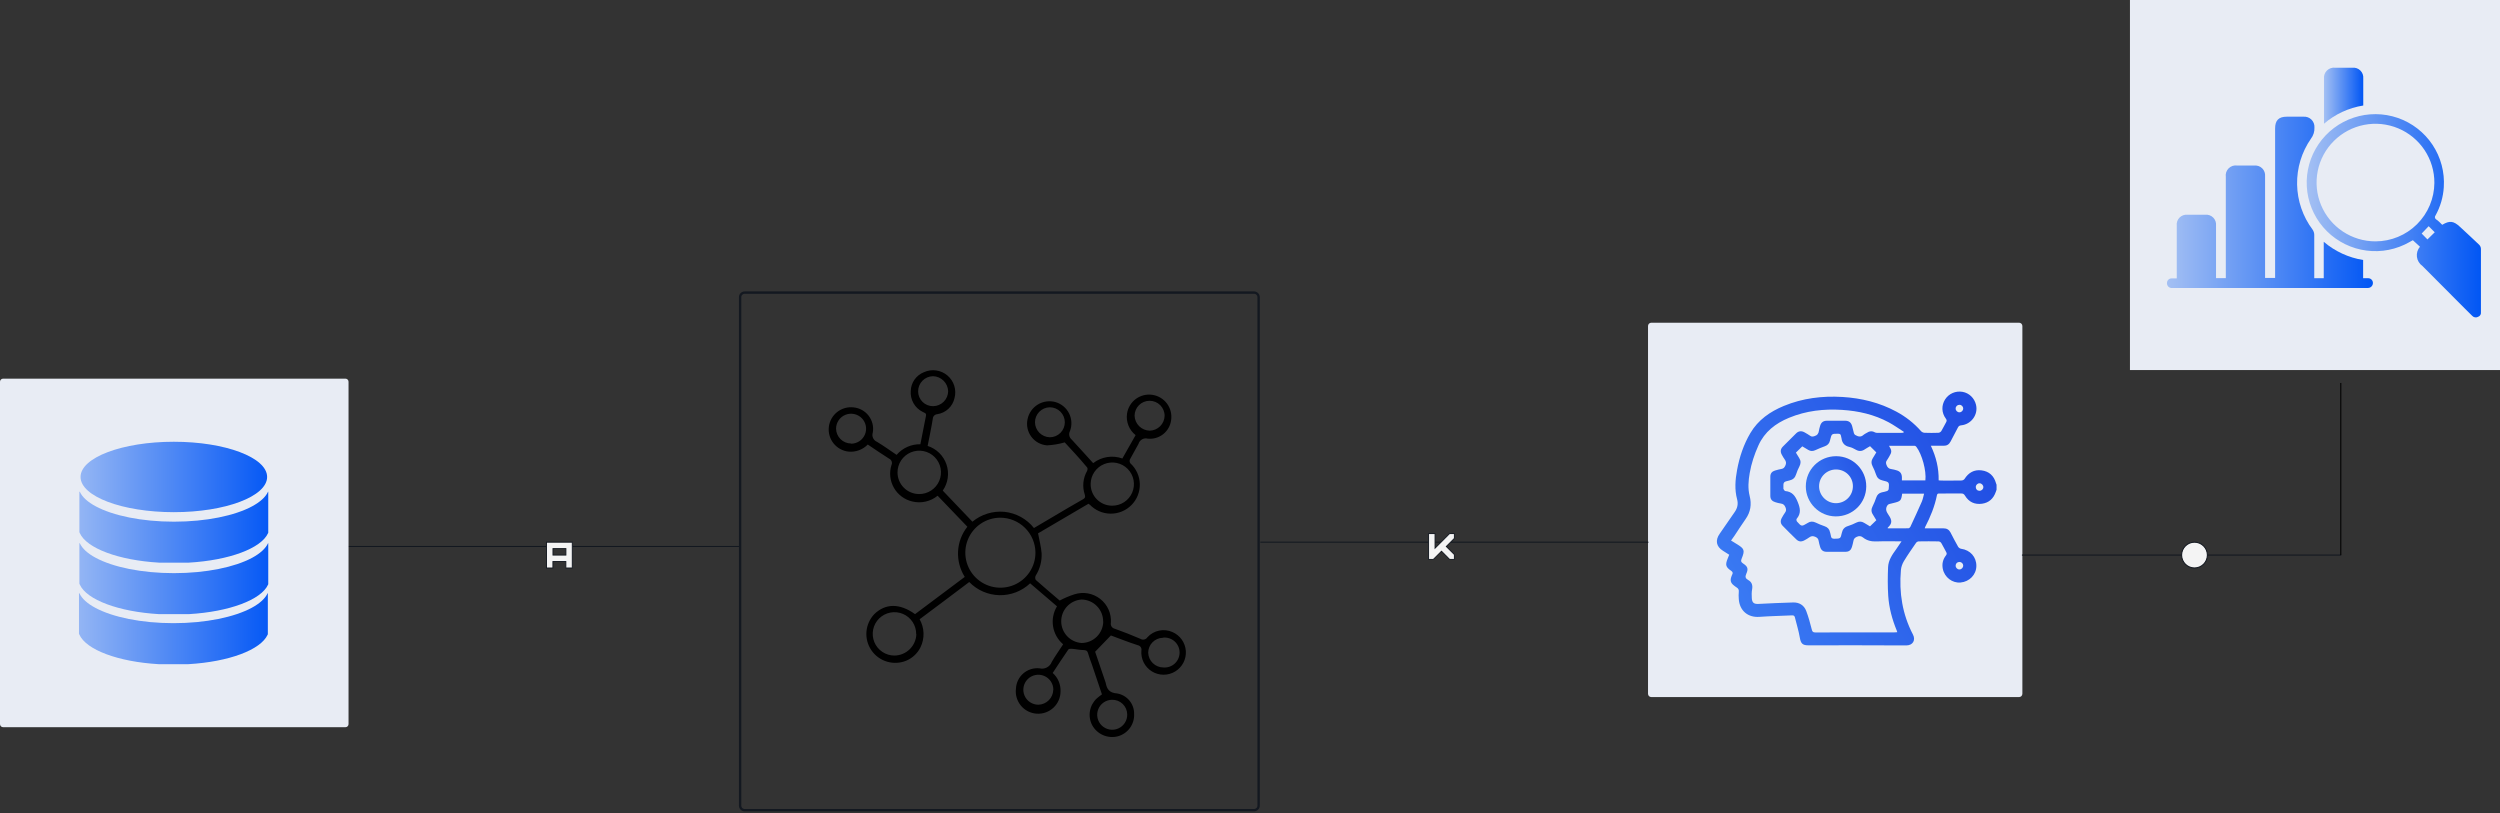 <svg width="581" height="189" viewBox="0 0 581 189" fill="none" xmlns="http://www.w3.org/2000/svg">
<rect x="0" y="0" width="581" height="189" fill="#333333" stroke="none"/>
<path d="M469.237 75H383.763C383.342 75 383 75.341 383 75.763V161.237C383 161.658 383.342 162 383.763 162H469.237C469.658 162 470 161.658 470 161.237V75.763C470 75.341 469.658 75 469.237 75Z" fill="#E8ECF4"/>
<path d="M544 129L470 129" stroke="#131820" stroke-width="0.25" stroke-miterlimit="10" stroke-linecap="round"/>
<path d="M544 129L544 89" stroke="black" stroke-width="0.25"/>
<path d="M73 127L172 127" stroke="#131820" stroke-width="0.25" stroke-miterlimit="10" stroke-linecap="round"/>
<path d="M293 126H383" stroke="#131820" stroke-width="0.25" stroke-miterlimit="10" stroke-linecap="round"/>
<path d="M128.513 126H127V132H128.5V130.5H131.5V132H133V126H128.509H128.513ZM131.513 129.004H128.513V127.5H131.513V129.004Z" fill="#F4F4F4" stroke="#131820" stroke-width="0.22" stroke-miterlimit="10" stroke-linecap="round"/>
<path d="M80.29 88H0.71C0.318 88 0 88.318 0 88.71V168.29C0 168.682 0.318 169 0.71 169H80.29C80.682 169 81 168.682 81 168.29V88.71C81 88.318 80.682 88 80.29 88Z" fill="#E8ECF4"/>
<path d="M510 132C511.657 132 513 130.657 513 129C513 127.343 511.657 126 510 126C508.343 126 507 127.343 507 129C507 130.657 508.343 132 510 132Z" fill="#F4F4F4" stroke="#131820" stroke-width="0.25" stroke-miterlimit="10" stroke-linecap="round"/>
<path d="M333.508 127.386V124H332V128.886V129.074V130H333.123L335.006 128.114L336.877 130H338V128.875L336.128 127L338 125.125V124H336.877L333.508 127.386Z" fill="#F4F4F4" stroke="#131820" stroke-width="0.22" stroke-miterlimit="10" stroke-linecap="round"/>
<path d="M40.398 119.029C52.371 119.029 62.078 115.365 62.078 110.846C62.078 106.327 52.371 102.664 40.398 102.664C28.425 102.664 18.719 106.327 18.719 110.846C18.719 115.365 28.425 119.029 40.398 119.029Z" fill="url(#paint0_linear_1523_1030)"/>
<path d="M62.342 114.277V123.799C62.331 123.832 62.318 123.864 62.302 123.894C60.724 127.43 53.281 130.213 43.874 130.759H36.964C27.566 130.213 20.126 127.43 18.545 123.894C18.506 123.82 18.474 123.743 18.449 123.663V114.277H18.545C19.101 115.511 20.397 116.684 22.25 117.671C26.263 119.831 32.907 121.238 40.419 121.238C47.93 121.238 54.577 119.831 58.588 117.671C60.44 116.675 61.737 115.511 62.293 114.277H62.342Z" fill="url(#paint1_linear_1523_1030)"/>
<path d="M62.342 126.242V135.763C62.332 135.797 62.319 135.829 62.302 135.859C60.724 139.395 53.281 142.178 43.874 142.727H36.964C27.566 142.178 20.126 139.395 18.545 135.859C18.506 135.785 18.474 135.707 18.449 135.628V126.242H18.545C19.101 127.476 20.397 128.649 22.25 129.636C26.263 131.796 32.907 133.2 40.419 133.2C47.93 133.2 54.577 131.793 58.588 129.636C60.44 128.636 61.737 127.476 62.293 126.242H62.342Z" fill="url(#paint2_linear_1523_1030)"/>
<path d="M62.245 137.863V147.394C62.234 147.427 62.22 147.459 62.204 147.489C60.624 151.022 53.183 153.808 43.776 154.354H36.866C27.465 153.808 20.025 151.022 18.447 147.489C18.408 147.416 18.375 147.338 18.352 147.258V137.863H18.447C19.003 139.097 20.3 140.27 22.152 141.257C26.166 143.417 32.807 144.824 40.321 144.824C47.836 144.824 54.48 143.417 58.49 141.257C60.343 140.261 61.639 139.097 62.195 137.863H62.245Z" fill="url(#paint3_linear_1523_1030)"/>
<g clip-path="url(#clip0_1523_1030)">
<path d="M464.002 113.799C463.941 113.974 463.88 114.152 463.819 114.327C463.293 115.854 462.249 116.831 460.64 117.063C458.93 117.308 457.556 116.671 456.66 115.181C456.425 114.791 456.186 114.678 455.764 114.685C454.092 114.704 452.421 114.693 450.749 114.691C450.466 114.691 450.225 114.676 450.147 115.066C449.629 117.691 448.62 120.136 447.394 122.502C447.365 122.556 447.359 122.621 447.313 122.79C447.752 122.79 448.159 122.79 448.566 122.79C449.603 122.79 450.64 122.798 451.676 122.788C452.43 122.779 452.963 123.1 453.309 123.769C453.878 124.874 454.446 125.98 455.064 127.059C455.192 127.284 455.51 127.501 455.766 127.536C457.882 127.824 459.337 129.448 459.307 131.547C459.278 133.555 457.715 135.186 455.633 135.377C453.718 135.552 451.9 134.166 451.504 132.188C451.278 131.057 451.523 130.003 452.234 129.089C452.454 128.807 452.463 128.599 452.295 128.304C451.904 127.607 451.562 126.879 451.151 126.195C451.038 126.009 450.747 125.824 450.532 125.82C448.988 125.788 447.444 125.792 445.897 125.818C445.693 125.822 445.417 125.974 445.301 126.143C444.334 127.549 443.346 128.948 442.468 130.41C442.1 131.021 441.833 131.764 441.772 132.47C441.315 137.722 442.109 142.765 444.573 147.474C445.243 148.756 444.564 150.01 442.981 149.999C435.406 149.941 427.832 149.973 420.255 149.973C418.87 149.973 418.511 149.525 418.272 148.156C417.996 146.568 417.519 145.015 417.126 143.449C417.043 143.116 416.834 142.992 416.473 143.01C413.938 143.131 411.398 143.178 408.868 143.358C406.209 143.549 404.26 141.916 404.091 139.195C404.056 138.649 404.034 138.095 404.095 137.553C404.149 137.062 403.988 136.758 403.582 136.516C403.329 136.364 403.101 136.171 402.871 135.985C402.24 135.48 402.072 134.9 402.331 134.133C402.399 133.934 402.462 133.728 402.562 133.546C402.792 133.13 402.664 132.886 402.279 132.624C401.068 131.796 400.929 131.263 401.477 129.899C401.601 129.589 401.727 129.279 401.87 128.922C401.368 128.603 400.892 128.298 400.411 127.997C398.823 127.007 398.576 125.558 399.667 124.024C400.842 122.376 401.94 120.676 403.119 119.03C403.782 118.103 403.997 117.117 403.706 116.043C403.086 113.764 403.277 111.49 403.697 109.218C404.254 106.194 405.217 103.304 406.787 100.645C408.59 97.586 411.354 95.665 414.571 94.337C418.931 92.537 423.496 91.972 428.18 92.255C432.603 92.522 436.818 93.557 440.737 95.674C442.916 96.85 444.827 98.355 446.467 100.213C446.645 100.417 446.989 100.569 447.263 100.58C448.34 100.621 449.423 100.621 450.499 100.58C450.732 100.571 451.043 100.374 451.164 100.172C451.571 99.51 451.893 98.795 452.28 98.119C452.465 97.798 452.437 97.586 452.21 97.283C451.206 95.936 451.156 94.218 452.034 92.838C452.898 91.48 454.479 90.787 456.088 91.064C457.623 91.329 458.859 92.518 459.23 94.09C459.765 96.347 458.139 98.611 455.777 98.847C455.383 98.886 455.186 99.024 455.016 99.36C454.464 100.45 453.874 101.52 453.315 102.607C452.972 103.276 452.456 103.61 451.693 103.595C450.745 103.577 449.797 103.59 448.727 103.59C449.951 106.174 450.595 108.804 450.542 111.633C450.751 111.652 450.93 111.683 451.11 111.683C452.698 111.687 454.285 111.7 455.871 111.667C456.108 111.663 456.438 111.498 456.56 111.306C457.482 109.848 458.782 109.094 460.503 109.311C462.269 109.534 463.402 110.578 463.873 112.306C463.906 112.425 463.956 112.54 464 112.657V113.794L464.002 113.799ZM442.355 100.556C442.385 100.489 442.416 100.424 442.446 100.356C441.28 99.616 440.156 98.799 438.943 98.147C435.574 96.334 431.918 95.505 428.126 95.26C423.874 94.985 419.72 95.459 415.754 97.101C412.626 98.396 410.088 100.346 408.658 103.519C407.725 105.583 407.018 107.717 406.631 109.945C406.324 111.715 406.172 113.487 406.624 115.274C407.107 117.182 406.848 118.98 405.68 120.63C404.78 121.904 403.949 123.225 403.079 124.523C402.836 124.887 402.57 125.237 402.299 125.621C402.751 125.9 403.162 126.158 403.577 126.409C405.424 127.529 405.559 127.865 404.745 129.868C404.536 130.382 404.615 130.633 405.069 130.932C406.185 131.67 406.361 132.169 405.828 133.373C405.526 134.057 405.648 134.443 406.274 134.79C407.15 135.277 407.361 136.028 407.185 136.999C407.066 137.653 407.079 138.344 407.12 139.013C407.185 140.085 407.622 140.402 408.681 140.35C411.363 140.218 414.046 140.083 416.73 140.012C418.154 139.975 419.259 140.655 419.764 141.985C420.29 143.378 420.69 144.822 421.049 146.269C421.182 146.798 421.323 146.982 421.888 146.98C428.004 146.958 434.119 146.967 440.234 146.965C440.452 146.965 440.669 146.941 440.926 146.926C440.878 146.761 440.861 146.681 440.83 146.607C439.752 143.999 439.01 141.294 438.825 138.485C438.679 136.262 438.699 134.023 438.79 131.798C438.856 130.213 439.752 128.907 440.665 127.65C441.078 127.081 441.457 126.485 441.915 125.807C439.882 125.807 437.999 125.753 436.12 125.827C434.943 125.872 433.902 125.662 432.984 124.925C432.514 124.549 432.066 124.492 431.483 124.772C431.046 124.982 430.829 125.222 430.744 125.673C430.65 126.169 430.529 126.66 430.383 127.143C430.172 127.839 429.704 128.22 428.998 128.231C427.475 128.252 425.951 128.252 424.426 128.231C423.687 128.222 423.209 127.824 423 127.109C422.865 126.645 422.724 126.177 422.652 125.701C422.576 125.211 422.347 124.962 421.878 124.761C421.345 124.531 420.942 124.542 420.488 124.88C420.133 125.144 419.738 125.354 419.351 125.567C418.659 125.948 418.039 125.909 417.485 125.376C416.404 124.336 415.343 123.277 414.297 122.203C413.762 121.653 413.716 121.029 414.099 120.344C414.336 119.922 414.575 119.495 414.86 119.105C415.14 118.722 415.134 118.393 414.962 117.947C414.749 117.392 414.449 117.089 413.851 117.017C413.414 116.965 412.985 116.827 412.559 116.703C411.837 116.493 411.435 116.025 411.424 115.289C411.402 113.773 411.402 112.254 411.424 110.736C411.435 110.019 411.811 109.562 412.509 109.352C413.013 109.2 413.529 109.072 414.046 108.975C414.484 108.893 414.692 108.657 414.892 108.258C415.182 107.686 415.119 107.244 414.753 106.759C414.501 106.423 414.299 106.049 414.094 105.68C413.705 104.979 413.777 104.355 414.344 103.779C415.367 102.739 416.397 101.71 417.441 100.694C417.998 100.153 418.676 100.088 419.361 100.473C419.822 100.733 420.284 100.993 420.714 101.296C421.029 101.517 421.29 101.47 421.645 101.372C422.336 101.182 422.634 100.757 422.721 100.09C422.767 99.737 422.876 99.393 422.971 99.048C423.213 98.173 423.702 97.781 424.616 97.775C426.012 97.761 427.408 97.761 428.806 97.775C429.702 97.783 430.218 98.199 430.446 99.063C430.587 99.592 430.694 100.129 430.846 100.655C430.892 100.816 431.007 101.002 431.146 101.082C431.788 101.455 432.436 101.68 433.086 101.058C433.28 100.874 433.556 100.777 433.784 100.623C434.415 100.196 435.05 100.092 435.744 100.493C435.911 100.59 436.148 100.597 436.355 100.597C438.175 100.603 439.995 100.603 441.813 100.599C441.996 100.599 442.176 100.573 442.357 100.56L442.355 100.556ZM436.061 120.903C435.791 120.453 435.546 120.011 435.267 119.593C434.835 118.945 434.848 118.321 435.206 117.633C435.535 117 435.8 116.331 436.026 115.655C436.248 114.99 436.655 114.578 437.335 114.423C437.746 114.329 438.171 114.262 438.562 114.113C438.725 114.052 438.919 113.82 438.934 113.654C439.086 112.044 439.077 112.031 437.47 111.648C436.696 111.464 436.226 111.039 435.985 110.268C435.774 109.59 435.474 108.932 435.156 108.293C434.843 107.665 434.85 107.091 435.228 106.501C435.513 106.06 435.774 105.603 436.055 105.139C435.567 104.654 435.091 104.182 434.602 103.694C434.176 103.948 433.747 104.177 433.347 104.448C432.682 104.896 432.034 104.922 431.325 104.528C430.848 104.262 430.346 103.989 429.82 103.874C428.689 103.629 428.102 102.969 427.965 101.853C427.945 101.686 427.869 101.528 427.854 101.361C427.815 100.909 427.573 100.794 427.134 100.796C425.688 100.807 425.688 100.787 425.338 102.167C425.316 102.25 425.301 102.332 425.281 102.414C425.133 103.064 424.74 103.471 424.105 103.703C423.352 103.976 422.61 104.281 421.884 104.617C421.317 104.879 420.788 104.888 420.255 104.569C419.768 104.277 419.281 103.987 418.853 103.731C418.339 104.234 417.865 104.701 417.367 105.189C417.615 105.598 417.87 106.036 418.141 106.46C418.548 107.091 418.533 107.706 418.194 108.369C417.889 108.966 417.613 109.588 417.417 110.229C417.176 111.02 416.702 111.468 415.895 111.652C414.423 111.988 414.427 112.005 414.464 113.506C414.464 113.547 414.447 113.604 414.468 113.63C414.603 113.803 414.734 114.106 414.888 114.119C416.484 114.267 417.185 115.174 417.783 116.641C418.389 118.126 418.613 119.311 417.537 120.583C417.443 120.693 417.5 121.066 417.617 121.2C418.679 122.393 418.689 122.385 420.025 121.588C420.062 121.566 420.097 121.542 420.131 121.521C420.738 121.128 421.338 121.139 421.991 121.458C422.652 121.78 423.341 122.056 424.037 122.296C424.722 122.532 425.146 122.954 425.29 123.665C425.348 123.953 425.466 124.232 425.498 124.523C425.555 125.036 425.779 125.216 426.323 125.203C427.721 125.168 427.745 125.203 428.045 123.823C428.226 122.996 428.663 122.495 429.489 122.248C430.152 122.049 430.792 121.757 431.416 121.451C432.042 121.144 432.625 121.135 433.219 121.503C433.68 121.789 434.15 122.062 434.587 122.324C435.106 121.822 435.572 121.371 436.059 120.899L436.061 120.903ZM439.001 103.597C439.697 104.725 439.693 105.059 439.038 106.127C438.862 106.415 438.703 106.716 438.505 106.987C438.26 107.324 438.264 107.615 438.408 108.022C438.623 108.633 438.953 108.958 439.599 109.027C439.995 109.068 440.382 109.196 440.769 109.304C441.57 109.529 441.961 110.028 442.002 110.859C442.015 111.122 442.002 111.386 442.002 111.639H447.459C447.718 109.413 446.691 105.6 445.373 103.865C445.282 103.746 445.117 103.61 444.984 103.608C443.022 103.59 441.061 103.597 438.999 103.597H439.001ZM442.065 114.732C441.837 116.348 441.711 116.487 440.123 116.879C439.797 116.959 439.465 117.024 439.14 117.119C438.988 117.165 438.81 117.23 438.716 117.347C438.247 117.936 438.225 118.577 438.621 119.222C438.719 119.385 438.812 119.549 438.919 119.705C439.778 120.94 439.756 121.674 438.703 122.636C438.686 122.651 438.708 122.708 438.714 122.79C440.31 122.79 441.913 122.798 443.514 122.775C443.668 122.772 443.892 122.591 443.964 122.437C444.866 120.498 445.769 118.557 446.624 116.595C446.876 116.017 446.978 115.376 447.159 114.73H442.065V114.732ZM454.49 94.928C454.481 95.411 454.868 95.814 455.349 95.823C455.829 95.832 456.234 95.444 456.245 94.963C456.255 94.471 455.879 94.086 455.386 94.077C454.892 94.069 454.5 94.441 454.492 94.928H454.49ZM455.364 132.342C455.84 132.342 456.242 131.941 456.245 131.463C456.245 130.969 455.871 130.596 455.368 130.596C454.861 130.596 454.49 130.96 454.49 131.458C454.49 131.941 454.885 132.342 455.364 132.344V132.342ZM460.048 112.313C459.572 112.306 459.176 112.703 459.172 113.19C459.167 113.697 459.524 114.061 460.033 114.063C460.527 114.063 460.925 113.684 460.929 113.205C460.933 112.742 460.516 112.319 460.05 112.313H460.048Z" fill="url(#paint4_linear_1523_1030)"/>
<path d="M426.735 106.02C430.609 106.03 433.731 109.171 433.716 113.037C433.699 116.934 430.559 120.023 426.624 120.01C422.799 119.997 419.661 116.843 419.672 113.024C419.683 109.123 422.823 106.009 426.735 106.02ZM426.696 109.108C424.528 109.108 422.769 110.832 422.753 112.981C422.738 115.149 424.524 116.947 426.69 116.941C428.875 116.936 430.622 115.173 430.615 112.983C430.609 110.813 428.884 109.11 426.696 109.108Z" fill="url(#paint5_linear_1523_1030)"/>
</g>
<path d="M258.172 147.679L254.509 151.465L256.828 158.28C256.881 158.406 256.925 158.537 256.958 158.669C257.24 160.141 257.782 161.028 259.624 161.157C260.743 161.349 261.756 161.934 262.48 162.807C263.204 163.68 263.59 164.784 263.568 165.917C263.626 167.078 263.286 168.225 262.605 169.169C261.924 170.112 260.941 170.796 259.819 171.109C258.679 171.41 257.472 171.322 256.388 170.859C255.305 170.397 254.407 169.586 253.837 168.556C253.297 167.543 253.109 166.381 253.301 165.249C253.493 164.118 254.055 163.083 254.899 162.304C255.246 161.979 255.636 161.72 256.091 161.374C255.333 159.08 254.552 156.787 253.772 154.472C253.447 153.564 253.1 152.677 252.84 151.747C252.689 151.206 252.407 151.119 251.887 151.076C250.933 151.076 249.979 150.838 249.026 150.773C248.766 150.773 248.376 150.773 248.267 150.968C247.032 152.742 245.861 154.559 244.648 156.398C245.247 156.93 245.722 157.588 246.036 158.325C246.351 159.062 246.499 159.859 246.468 160.66C246.471 161.371 246.327 162.075 246.046 162.728C245.766 163.381 245.353 163.97 244.835 164.457C244.317 164.945 243.704 165.321 243.034 165.563C242.364 165.804 241.652 165.906 240.941 165.861C240.23 165.817 239.536 165.627 238.902 165.304C238.268 164.981 237.707 164.531 237.254 163.982C236.8 163.434 236.465 162.798 236.268 162.115C236.071 161.432 236.017 160.716 236.109 160.011C236.14 159.338 236.309 158.679 236.605 158.074C236.9 157.469 237.317 156.93 237.828 156.491C238.339 156.051 238.934 155.721 239.578 155.519C240.221 155.317 240.899 155.248 241.57 155.316C242.148 155.466 242.76 155.396 243.289 155.12C243.817 154.844 244.224 154.382 244.431 153.823C245.233 152.439 246.187 151.119 247.075 149.735C245.826 148.672 244.996 147.201 244.734 145.584C244.472 143.967 244.795 142.309 245.645 140.908L239.403 135.564C237.48 137.386 234.915 138.376 232.264 138.32C229.614 138.263 227.093 137.164 225.25 135.262L219.507 139.588L213.72 143.915C214.278 144.899 214.589 146.003 214.627 147.134C214.665 148.264 214.428 149.386 213.937 150.405C213.248 151.817 212.07 152.931 210.621 153.542C209.199 154.127 207.619 154.208 206.144 153.77C204.67 153.332 203.391 152.402 202.52 151.136C201.65 149.869 201.242 148.343 201.363 146.813C201.484 145.282 202.128 143.839 203.187 142.725C205.766 140.216 209.061 140.151 212.658 142.725L224.21 134.072C223.1 132.307 222.555 130.247 222.65 128.166C222.754 126.069 223.512 124.057 224.817 122.411L217.903 115.207C217.095 115.868 216.144 116.334 215.124 116.567C214.105 116.799 213.046 116.793 212.03 116.548C211.136 116.343 210.295 115.955 209.558 115.409C208.822 114.864 208.207 114.172 207.751 113.378C207.295 112.583 207.008 111.704 206.909 110.794C206.81 109.883 206.901 108.963 207.175 108.089C207.24 107.956 207.278 107.811 207.286 107.663C207.294 107.515 207.272 107.367 207.222 107.228C207.171 107.089 207.093 106.961 206.992 106.853C206.891 106.744 206.769 106.657 206.633 106.597C204.964 105.558 203.361 104.433 201.67 103.308C201.092 103.904 200.386 104.362 199.605 104.646C198.824 104.931 197.989 105.036 197.162 104.952C196.486 104.873 195.833 104.661 195.238 104.329C194.644 103.998 194.122 103.552 193.7 103.019C193.278 102.486 192.966 101.875 192.781 101.221C192.596 100.567 192.542 99.883 192.622 99.209C192.701 98.534 192.913 97.881 193.246 97.288C193.578 96.695 194.024 96.174 194.558 95.753C195.093 95.332 195.705 95.02 196.36 94.835C197.015 94.651 197.7 94.597 198.376 94.676C199.063 94.744 199.729 94.952 200.332 95.287C200.935 95.623 201.463 96.079 201.882 96.627C202.301 97.175 202.602 97.803 202.767 98.472C202.932 99.142 202.957 99.838 202.84 100.517C202.696 100.934 202.717 101.39 202.898 101.792C203.08 102.194 203.408 102.512 203.816 102.681C205.355 103.611 206.807 104.649 208.367 105.71C209.05 104.918 209.899 104.286 210.854 103.86C211.81 103.433 212.847 103.223 213.894 103.243C214.327 101.08 214.739 98.916 215.194 96.645C215.346 95.974 214.826 95.953 214.457 95.736C213.549 95.295 212.797 94.589 212.298 93.713C211.799 92.837 211.577 91.83 211.661 90.825C211.693 89.885 211.999 88.975 212.542 88.206C213.085 87.438 213.841 86.844 214.717 86.499C215.608 86.095 216.596 85.953 217.565 86.089C218.534 86.225 219.444 86.633 220.189 87.266C220.935 87.899 221.484 88.73 221.774 89.663C222.064 90.596 222.082 91.592 221.826 92.534C221.614 93.484 221.12 94.347 220.409 95.011C219.697 95.675 218.801 96.109 217.838 96.255C217.554 96.272 217.287 96.395 217.09 96.599C216.893 96.804 216.781 97.075 216.776 97.359C216.429 99.522 215.996 101.469 215.584 103.633C216.601 103.959 217.527 104.519 218.287 105.267C219.047 106.015 219.622 106.931 219.963 107.941C220.304 108.951 220.404 110.027 220.253 111.082C220.102 112.137 219.706 113.143 219.095 114.017L225.987 121.243C228.07 119.523 230.751 118.698 233.443 118.95C234.778 119.091 236.071 119.497 237.247 120.143C238.423 120.79 239.458 121.664 240.292 122.714L248.202 118.041C249.373 117.37 250.521 116.678 251.692 116.029C252.168 115.769 252.277 115.51 252.103 114.947C251.8 114.05 251.69 113.098 251.78 112.155C251.869 111.212 252.157 110.299 252.624 109.474C252.754 109.236 252.819 108.76 252.624 108.608C250.846 106.445 249.026 104.541 247.444 102.811C246.102 103.199 244.72 103.431 243.326 103.503C242.611 103.448 241.916 103.241 241.287 102.895C240.659 102.55 240.112 102.075 239.683 101.501C239.254 100.927 238.953 100.268 238.8 99.569C238.647 98.869 238.646 98.145 238.796 97.445C238.934 96.743 239.216 96.076 239.625 95.487C240.033 94.899 240.56 94.401 241.17 94.025C241.781 93.649 242.463 93.403 243.173 93.303C243.884 93.203 244.607 93.251 245.298 93.443C245.979 93.641 246.611 93.979 247.155 94.433C247.699 94.888 248.143 95.45 248.459 96.084C248.774 96.718 248.955 97.41 248.989 98.118C249.023 98.825 248.91 99.531 248.657 100.193C248.489 100.513 248.436 100.881 248.507 101.235C248.578 101.59 248.769 101.909 249.047 102.14C250.716 103.936 252.342 105.753 254.054 107.635C255.001 106.897 256.12 106.411 257.306 106.222C258.492 106.033 259.707 106.147 260.838 106.553L263.915 101.123C263.173 100.538 262.599 99.768 262.249 98.891C261.899 98.013 261.786 97.06 261.921 96.126C262.019 95.454 262.249 94.808 262.598 94.225C262.946 93.641 263.406 93.132 263.951 92.726C264.497 92.321 265.117 92.026 265.776 91.859C266.436 91.693 267.122 91.658 267.795 91.756C268.468 91.854 269.115 92.083 269.699 92.431C270.284 92.778 270.794 93.238 271.2 93.782C271.607 94.326 271.902 94.945 272.069 95.604C272.235 96.262 272.271 96.947 272.173 97.618C272.015 98.903 271.359 100.075 270.347 100.884C269.334 101.693 268.045 102.074 266.754 101.945C266.532 101.883 266.3 101.864 266.071 101.891C265.842 101.918 265.62 101.99 265.419 102.103C265.218 102.215 265.041 102.366 264.898 102.547C264.755 102.728 264.65 102.935 264.587 103.157C263.959 104.39 263.222 105.536 262.593 106.77C262.533 106.918 262.512 107.079 262.531 107.238C262.55 107.397 262.608 107.548 262.701 107.678C263.371 108.288 263.91 109.027 264.287 109.85C264.663 110.673 264.87 111.563 264.894 112.467C264.918 113.372 264.759 114.271 264.427 115.113C264.095 115.955 263.596 116.721 262.96 117.366C262.324 118.011 261.565 118.521 260.727 118.866C259.889 119.211 258.99 119.384 258.084 119.374C257.178 119.364 256.283 119.172 255.452 118.809C254.622 118.447 253.874 117.92 253.252 117.262C253.252 117.262 253.122 117.262 252.97 117.067L241.245 123.947C241.549 125.548 241.939 127.041 242.069 128.555C242.161 130.392 241.684 132.212 240.703 133.769C240.622 133.922 240.579 134.093 240.579 134.266C240.579 134.44 240.622 134.611 240.703 134.764C242.589 136.43 244.496 138.052 246.273 139.567C247.368 138.981 248.514 138.496 249.698 138.117C250.706 137.794 251.779 137.722 252.822 137.907C253.865 138.093 254.847 138.529 255.682 139.18C256.518 139.83 257.181 140.675 257.615 141.639C258.049 142.604 258.24 143.66 258.172 144.716C258.137 144.868 258.133 145.025 258.16 145.179C258.187 145.333 258.245 145.479 258.33 145.61C258.414 145.742 258.525 145.854 258.654 145.942C258.783 146.03 258.929 146.091 259.082 146.122C261.076 146.836 263.07 147.615 265.021 148.458C265.153 148.542 265.3 148.599 265.455 148.626C265.609 148.653 265.768 148.65 265.921 148.615C266.074 148.581 266.218 148.517 266.346 148.427C266.475 148.337 266.584 148.223 266.668 148.09C267.384 147.31 268.328 146.773 269.366 146.556C270.404 146.339 271.484 146.452 272.454 146.879C273.332 147.253 274.089 147.861 274.642 148.637C275.195 149.413 275.522 150.326 275.588 151.276C275.654 152.226 275.457 153.175 275.016 154.02C274.576 154.865 273.911 155.572 273.094 156.063C272.277 156.555 271.34 156.811 270.386 156.805C269.432 156.798 268.498 156.529 267.688 156.027C266.878 155.524 266.222 154.808 265.793 153.958C265.365 153.107 265.18 152.155 265.259 151.206C265.291 151.069 265.294 150.928 265.269 150.79C265.245 150.652 265.192 150.52 265.115 150.403C265.039 150.286 264.939 150.185 264.822 150.107C264.705 150.03 264.573 149.977 264.435 149.951C262.073 149.194 259.841 148.285 258.172 147.679ZM232.424 120.312C230.813 120.325 229.243 120.814 227.91 121.718C226.578 122.621 225.543 123.899 224.938 125.389C224.332 126.879 224.183 128.514 224.508 130.089C224.833 131.664 225.619 133.107 226.765 134.236C227.912 135.366 229.368 136.131 230.95 136.434C232.532 136.738 234.168 136.567 235.653 135.943C237.137 135.319 238.403 134.27 239.29 132.928C240.178 131.586 240.647 130.011 240.638 128.404C240.615 126.246 239.739 124.185 238.201 122.669C236.662 121.154 234.586 120.307 232.424 120.312ZM212.918 147.377C212.931 146.377 212.646 145.396 212.099 144.559C211.552 143.721 210.768 143.065 209.847 142.673C208.925 142.282 207.908 142.173 206.924 142.36C205.94 142.547 205.034 143.022 204.321 143.724C203.609 144.427 203.121 145.325 202.921 146.304C202.721 147.284 202.817 148.3 203.197 149.225C203.577 150.15 204.225 150.941 205.056 151.498C205.888 152.055 206.867 152.352 207.869 152.352C209.196 152.336 210.466 151.81 211.414 150.884C212.363 149.957 212.917 148.701 212.962 147.377H212.918ZM208.584 109.82C208.589 111.136 209.113 112.398 210.041 113.332C210.969 114.267 212.228 114.8 213.547 114.817C214.551 114.835 215.537 114.553 216.38 114.007C217.223 113.462 217.884 112.678 218.278 111.756C218.672 110.834 218.782 109.816 218.594 108.831C218.405 107.847 217.927 106.941 217.22 106.229C216.513 105.517 215.609 105.031 214.624 104.835C213.64 104.638 212.618 104.739 211.691 105.124C210.764 105.51 209.974 106.163 209.42 106.999C208.866 107.835 208.575 108.818 208.584 109.82ZM256.373 144.434C256.379 143.097 255.857 141.811 254.92 140.856C253.983 139.9 252.706 139.351 251.366 139.329C250.082 139.413 248.877 139.981 247.996 140.92C247.116 141.858 246.626 143.095 246.626 144.38C246.626 145.666 247.116 146.903 247.996 147.841C248.877 148.779 250.082 149.348 251.366 149.432C252.685 149.421 253.948 148.897 254.887 147.972C255.826 147.048 256.366 145.794 256.395 144.478L256.373 144.434ZM253.469 112.459C253.457 113.12 253.578 113.776 253.823 114.39C254.068 115.004 254.434 115.563 254.898 116.034C255.362 116.505 255.915 116.879 256.526 117.135C257.136 117.39 257.792 117.522 258.454 117.522C259.448 117.53 260.423 117.244 261.254 116.7C262.086 116.155 262.737 115.377 263.125 114.463C263.514 113.55 263.622 112.541 263.437 111.566C263.251 110.591 262.78 109.692 262.083 108.984C261.386 108.277 260.494 107.791 259.52 107.589C258.547 107.387 257.535 107.477 256.613 107.849C255.691 108.221 254.9 108.858 254.34 109.678C253.781 110.499 253.477 111.467 253.469 112.459ZM244.8 160.27C244.795 159.581 244.586 158.909 244.199 158.339C243.812 157.769 243.265 157.326 242.625 157.066C241.986 156.806 241.284 156.742 240.608 156.88C239.932 157.019 239.313 157.354 238.828 157.845C238.343 158.335 238.014 158.957 237.884 159.634C237.753 160.31 237.827 161.01 238.095 161.645C238.363 162.28 238.813 162.821 239.39 163.2C239.966 163.579 240.642 163.779 241.332 163.775C242.241 163.748 243.105 163.374 243.746 162.73C244.387 162.086 244.756 161.221 244.778 160.314L244.8 160.27ZM216.863 94.395C217.785 94.384 218.666 94.013 219.318 93.362C219.97 92.712 220.341 91.832 220.352 90.912C220.319 89.991 219.935 89.118 219.279 88.47C218.622 87.823 217.742 87.45 216.82 87.429C215.896 87.446 215.016 87.826 214.371 88.486C213.726 89.146 213.368 90.033 213.374 90.955C213.374 91.411 213.464 91.861 213.64 92.282C213.816 92.702 214.074 93.083 214.398 93.403C214.723 93.723 215.108 93.975 215.531 94.146C215.954 94.316 216.407 94.401 216.863 94.395ZM258.432 162.628C257.74 162.637 257.066 162.851 256.497 163.243C255.927 163.635 255.487 164.187 255.232 164.829C254.977 165.471 254.92 166.175 255.066 166.85C255.213 167.525 255.557 168.141 256.056 168.62C256.554 169.099 257.184 169.419 257.865 169.54C258.546 169.661 259.248 169.578 259.881 169.299C260.515 169.021 261.051 168.561 261.422 167.978C261.793 167.395 261.982 166.715 261.965 166.025C261.959 165.57 261.863 165.12 261.682 164.702C261.501 164.284 261.238 163.906 260.909 163.59C260.581 163.274 260.193 163.026 259.767 162.861C259.342 162.696 258.888 162.617 258.432 162.628ZM243.976 101.621C244.901 101.621 245.789 101.254 246.443 100.601C247.098 99.947 247.465 99.061 247.465 98.138C247.465 97.214 247.098 96.328 246.443 95.675C245.789 95.022 244.901 94.655 243.976 94.655C243.054 94.666 242.175 95.041 241.529 95.698C240.883 96.354 240.524 97.239 240.53 98.159C240.546 99.068 240.914 99.936 241.556 100.581C242.198 101.226 243.065 101.599 243.976 101.621ZM270.655 96.623C270.655 95.7 270.288 94.814 269.633 94.16C268.979 93.507 268.092 93.14 267.166 93.14C266.241 93.14 265.353 93.507 264.699 94.16C264.044 94.814 263.677 95.7 263.677 96.623C263.71 97.538 264.091 98.406 264.744 99.05C265.397 99.693 266.271 100.063 267.188 100.085C268.102 100.068 268.975 99.698 269.621 99.052C270.268 98.407 270.639 97.536 270.655 96.623ZM197.769 103.113C198.46 103.118 199.137 102.917 199.713 102.537C200.29 102.157 200.741 101.614 201.008 100.978C201.276 100.342 201.348 99.641 201.216 98.964C201.083 98.287 200.753 97.665 200.266 97.175C199.779 96.686 199.157 96.352 198.479 96.216C197.802 96.08 197.099 96.147 196.46 96.41C195.821 96.673 195.275 97.12 194.891 97.693C194.506 98.266 194.301 98.941 194.301 99.63C194.318 100.541 194.69 101.41 195.337 102.052C195.984 102.694 196.856 103.059 197.769 103.07V103.113ZM270.265 148.22C269.355 148.237 268.487 148.609 267.848 149.255C267.208 149.902 266.847 150.773 266.841 151.682C266.869 152.6 267.253 153.472 267.912 154.113C268.571 154.755 269.453 155.116 270.374 155.121C270.854 155.159 271.336 155.098 271.791 154.94C272.246 154.783 272.663 154.533 273.017 154.207C273.37 153.881 273.652 153.486 273.845 153.045C274.038 152.605 274.138 152.13 274.138 151.649C274.138 151.169 274.038 150.693 273.845 150.253C273.652 149.813 273.37 149.417 273.017 149.091C272.663 148.765 272.246 148.515 271.791 148.358C271.336 148.201 270.854 148.139 270.374 148.177L270.265 148.22Z" fill="black"/>
<path d="M291.44 68H173.062C172.475 68 172 68.475 172 69.06V187.225C172 187.81 172.475 188.285 173.062 188.285H291.44C292.027 188.285 292.502 187.81 292.502 187.225V69.06C292.502 68.475 292.027 68 291.44 68Z" stroke="#131820" stroke-width="0.55" stroke-miterlimit="10" stroke-linecap="round"/>
<path d="M581 0H495V86H581V0Z" fill="#E8ECF4"/>
<path d="M526.404 64.599H528.735V63.696C528.735 52.415 528.735 41.134 528.735 29.853C528.735 27.963 529.568 27.117 531.461 27.117H535.318C535.657 27.09 535.998 27.136 536.318 27.252C536.637 27.368 536.928 27.551 537.171 27.789C537.413 28.027 537.601 28.315 537.723 28.632C537.845 28.949 537.896 29.288 537.875 29.627C537.923 30.56 537.637 31.479 537.07 32.222C534.904 35.342 533.775 39.063 533.844 42.859C533.912 46.655 535.174 50.333 537.451 53.374C537.697 53.731 537.83 54.154 537.833 54.587C537.833 57.689 537.833 60.806 537.833 63.908V64.655H540.037V56.194C542.642 58.415 545.809 59.878 549.191 60.425V64.655H550.307C550.456 64.648 550.606 64.671 550.746 64.722C550.886 64.774 551.015 64.854 551.123 64.957C551.231 65.06 551.318 65.184 551.376 65.321C551.435 65.458 551.466 65.606 551.465 65.755C551.469 66.057 551.355 66.349 551.146 66.567C550.938 66.786 550.652 66.915 550.349 66.926H505.27C505.035 66.947 504.798 66.947 504.563 66.926C504.289 66.891 504.038 66.754 503.86 66.542C503.682 66.33 503.59 66.059 503.603 65.784C503.601 65.64 503.628 65.498 503.682 65.366C503.736 65.233 503.816 65.113 503.917 65.011C504.019 64.91 504.139 64.83 504.272 64.776C504.405 64.722 504.547 64.696 504.691 64.698C505.044 64.698 505.397 64.698 505.877 64.698V52.457C505.834 52.113 505.87 51.764 505.982 51.435C506.094 51.107 506.28 50.808 506.525 50.562C506.77 50.316 507.068 50.129 507.397 50.016C507.725 49.902 508.075 49.864 508.42 49.905H512.475C512.815 49.867 513.159 49.906 513.482 50.019C513.805 50.131 514.098 50.315 514.341 50.556C514.584 50.797 514.769 51.089 514.884 51.41C514.998 51.732 515.039 52.075 515.003 52.415V64.641H517.278V41.12C517.222 40.758 517.253 40.387 517.368 40.039C517.482 39.691 517.678 39.375 517.938 39.117C518.198 38.858 518.516 38.665 518.865 38.553C519.214 38.44 519.585 38.411 519.948 38.469H523.932C524.266 38.44 524.602 38.486 524.917 38.601C525.232 38.717 525.518 38.901 525.753 39.139C525.989 39.377 526.17 39.664 526.282 39.979C526.395 40.295 526.436 40.631 526.404 40.965V64.599Z" fill="url(#paint6_linear_1523_1030)"/>
<path d="M567.57 52.245C569.308 51.215 570.212 51.328 571.723 52.738C573.235 54.148 574.69 55.474 576.145 56.87C576.405 57.123 576.556 57.467 576.569 57.829C576.569 62.736 576.569 67.7 576.569 72.565C576.599 72.784 576.554 73.006 576.441 73.196C576.328 73.385 576.154 73.531 575.947 73.609C575.724 73.744 575.461 73.797 575.203 73.758C574.945 73.719 574.708 73.592 574.535 73.397C573.913 72.805 573.32 72.199 572.712 71.592L562.965 61.806C562.617 61.562 562.324 61.248 562.105 60.885C561.886 60.521 561.745 60.116 561.692 59.695C561.639 59.274 561.674 58.847 561.796 58.441C561.918 58.034 562.123 57.658 562.399 57.336L560.747 55.827C560.167 56.137 559.518 56.518 558.839 56.842C555.674 58.335 552.105 58.748 548.682 58.015C545.259 57.283 542.172 55.447 539.898 52.79C537.624 50.134 536.288 46.804 536.098 43.314C535.907 39.825 536.872 36.37 538.844 33.482C540.815 30.595 543.684 28.435 547.007 27.335C550.33 26.236 553.923 26.259 557.232 27.4C560.541 28.541 563.382 30.737 565.317 33.65C567.251 36.562 568.172 40.029 567.937 43.516C567.793 45.817 567.137 48.057 566.016 50.073C565.96 50.139 565.918 50.215 565.894 50.298C565.869 50.381 565.863 50.468 565.875 50.553C565.887 50.639 565.917 50.72 565.963 50.793C566.01 50.866 566.071 50.928 566.143 50.976C566.68 51.314 567.118 51.808 567.57 52.245ZM565.748 42.501C565.762 39.794 564.97 37.145 563.474 34.888C561.978 32.632 559.844 30.869 557.343 29.825C554.842 28.78 552.087 28.5 549.426 29.021C546.766 29.541 544.32 30.838 542.399 32.748C540.478 34.657 539.168 37.093 538.636 39.747C538.104 42.4 538.373 45.152 539.409 47.653C540.445 50.153 542.202 52.291 544.456 53.794C546.711 55.296 549.362 56.097 552.073 56.094C555.687 56.087 559.153 54.654 561.714 52.108C564.276 49.562 565.725 46.109 565.748 42.501ZM564.137 55.643L565.832 53.979L564.42 52.569L562.795 54.275L564.137 55.643Z" fill="url(#paint7_linear_1523_1030)"/>
<path d="M549.22 24.521C545.843 25.056 542.682 26.521 540.094 28.752V18.317C540.053 17.967 540.092 17.612 540.208 17.279C540.324 16.946 540.515 16.644 540.765 16.396C541.016 16.147 541.319 15.959 541.653 15.845C541.987 15.73 542.343 15.693 542.693 15.736H546.691C547.031 15.701 547.374 15.742 547.696 15.855C548.018 15.969 548.31 16.152 548.552 16.393C548.794 16.633 548.98 16.924 549.095 17.244C549.211 17.565 549.253 17.907 549.22 18.246V24.521Z" fill="url(#paint8_linear_1523_1030)"/>
<defs>
<linearGradient id="paint0_linear_1523_1030" x1="18.719" y1="110.846" x2="62.075" y2="110.846" gradientUnits="userSpaceOnUse">
<stop stop-color="#93B5F4"/>
<stop offset="1" stop-color="#0659F5"/>
</linearGradient>
<linearGradient id="paint1_linear_1523_1030" x1="18.449" y1="122.518" x2="62.342" y2="122.518" gradientUnits="userSpaceOnUse">
<stop stop-color="#93B5F4"/>
<stop offset="1" stop-color="#0659F5"/>
</linearGradient>
<linearGradient id="paint2_linear_1523_1030" x1="18.449" y1="134.483" x2="62.342" y2="134.483" gradientUnits="userSpaceOnUse">
<stop stop-color="#93B5F4"/>
<stop offset="1" stop-color="#0659F5"/>
</linearGradient>
<linearGradient id="paint3_linear_1523_1030" x1="18.352" y1="146.104" x2="62.245" y2="146.104" gradientUnits="userSpaceOnUse">
<stop stop-color="#93B5F4"/>
<stop offset="1" stop-color="#0659F5"/>
</linearGradient>
<linearGradient id="paint4_linear_1523_1030" x1="399.002" y1="138.502" x2="506.502" y2="77.002" gradientUnits="userSpaceOnUse">
<stop stop-color="#3B7CF4"/>
<stop offset="1" stop-color="#0D2BD6"/>
</linearGradient>
<linearGradient id="paint5_linear_1523_1030" x1="420" y1="120" x2="451.5" y2="106" gradientUnits="userSpaceOnUse">
<stop stop-color="#3B7CF4"/>
<stop offset="1" stop-color="#0D2BD6"/>
</linearGradient>
<linearGradient id="paint6_linear_1523_1030" x1="503.603" y1="47" x2="551.494" y2="47" gradientUnits="userSpaceOnUse">
<stop stop-color="#A4C0F3"/>
<stop offset="1" stop-color="#0156F4"/>
</linearGradient>
<linearGradient id="paint7_linear_1523_1030" x1="536.081" y1="50.144" x2="576.597" y2="50.144" gradientUnits="userSpaceOnUse">
<stop stop-color="#A4C0F3"/>
<stop offset="1" stop-color="#0156F4"/>
</linearGradient>
<linearGradient id="paint8_linear_1523_1030" x1="540.094" y1="22.209" x2="549.22" y2="22.209" gradientUnits="userSpaceOnUse">
<stop stop-color="#A4C0F3"/>
<stop offset="1" stop-color="#0156F4"/>
</linearGradient>
<clipPath id="clip0_1523_1030">
<rect width="65" height="59" fill="white" transform="translate(399 91)"/>
</clipPath>
</defs>
</svg>
